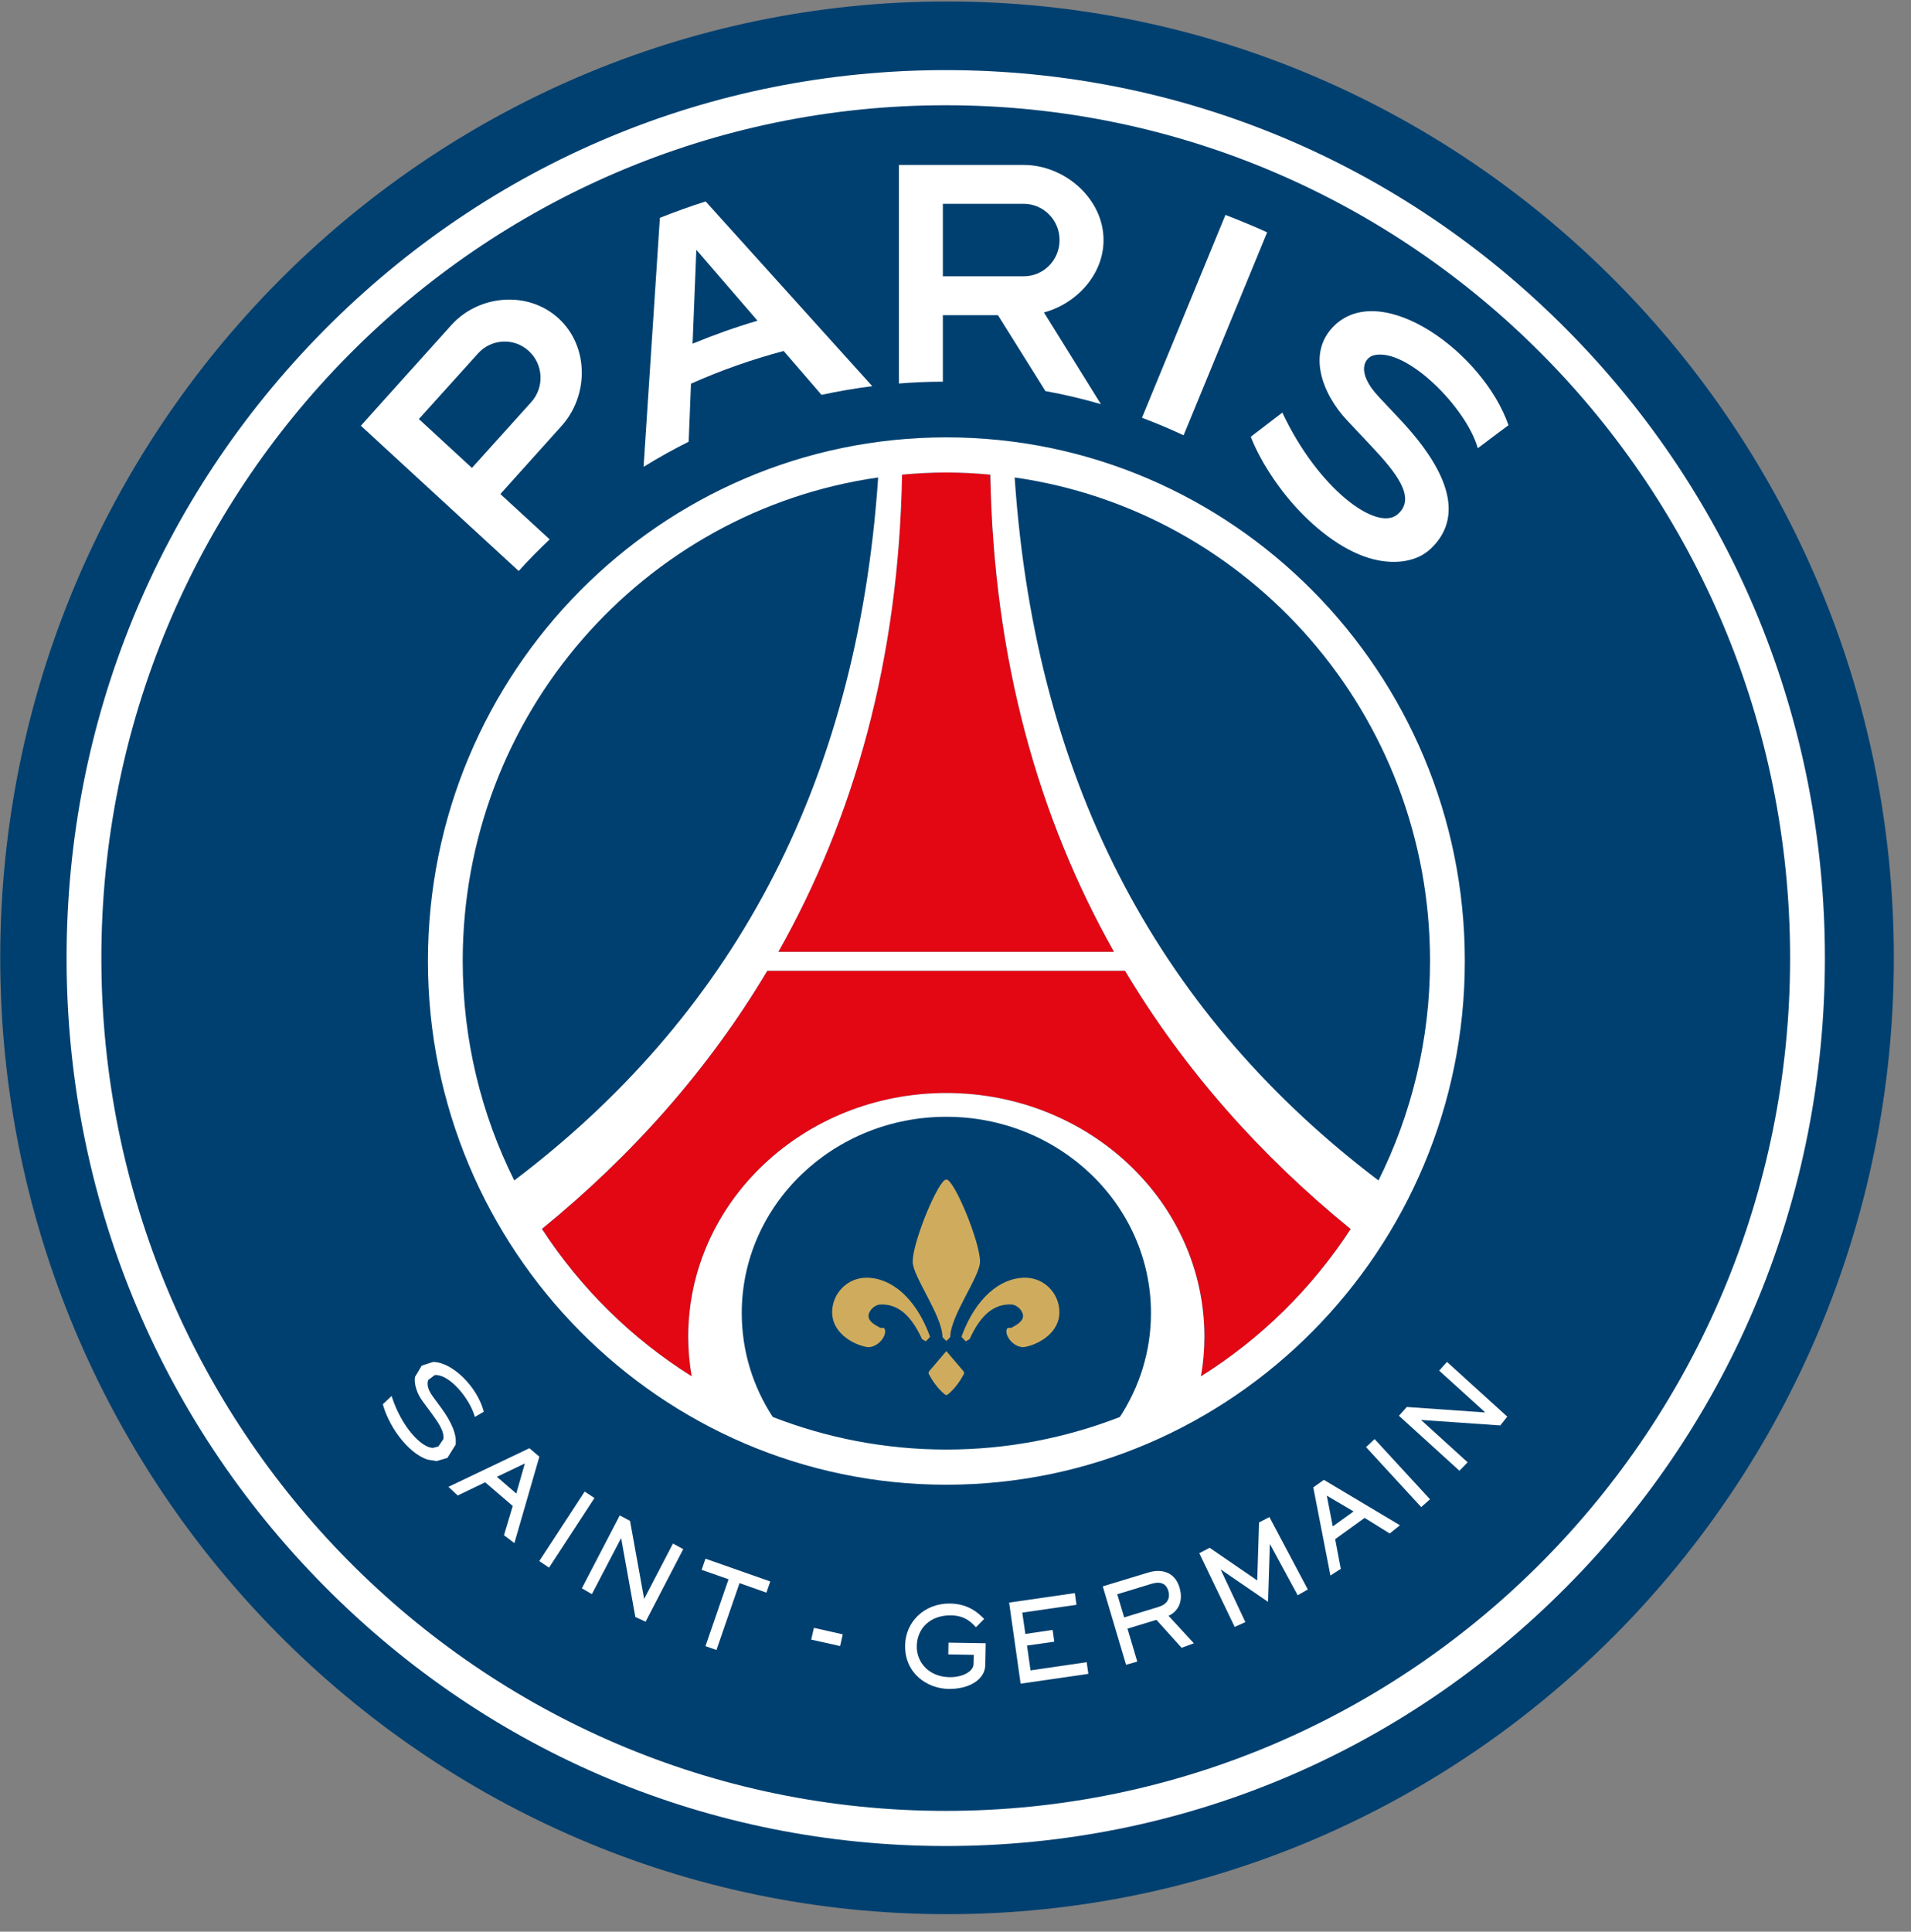 <svg width="94" height="95" viewBox="0 0 94 95" fill="none" xmlns="http://www.w3.org/2000/svg">
<rect x="0" y="0" width="94" height="95" fill="#808080" stroke="none"/>
<g clip-path="url(#clip0_17_1702)">
<path d="M46.584 0.072C20.902 0.072 0.011 21.172 0.011 47.104C0.011 73.035 20.902 94.139 46.584 94.139C72.265 94.139 93.156 73.039 93.156 47.104C93.156 21.169 72.265 0.072 46.584 0.072Z" fill="#004070"/>
<path d="M46.52 3.448C34.967 3.448 24.11 7.991 15.944 16.238C7.774 24.485 3.275 35.453 3.275 47.116C3.275 58.778 7.774 69.75 15.944 77.997C24.11 86.248 34.967 90.787 46.52 90.787C58.072 90.787 68.93 86.248 77.096 77.997C85.266 69.75 89.765 58.782 89.765 47.116C89.765 35.449 85.266 24.485 77.096 16.238C68.93 7.991 58.072 3.448 46.52 3.448ZM46.52 5.176C69.458 5.176 88.053 23.955 88.053 47.116C88.053 70.277 69.458 89.059 46.52 89.059C23.581 89.059 4.986 70.281 4.986 47.116C4.986 23.951 23.581 5.176 46.52 5.176Z" fill="white"/>
<path d="M58.22 21.408L62.331 11.425C61.655 11.119 60.974 10.839 60.279 10.57L56.172 20.546C56.867 20.807 57.551 21.095 58.22 21.408" fill="white"/>
<path d="M46.378 10.024H50.356C51.328 10.024 52.119 10.822 52.119 11.808C52.119 12.794 51.328 13.589 50.356 13.589H46.378V10.024V10.024ZM46.378 18.771V15.5H49.088L51.424 19.234C52.352 19.401 53.261 19.618 54.152 19.876L51.35 15.366C52.958 14.933 54.282 13.503 54.282 11.808C54.282 9.77 52.371 8.112 50.356 8.112H44.216V18.86C44.929 18.804 45.646 18.771 46.374 18.771H46.378L46.378 18.771Z" fill="white"/>
<path d="M20.604 20.608L23.517 17.379C24.175 16.651 25.296 16.599 26.013 17.264C26.734 17.924 26.785 19.055 26.127 19.78L23.214 23.013L20.604 20.608V20.608ZM27.037 26.526L24.612 24.297L27.613 20.959C28.974 19.455 28.974 17.036 27.48 15.662C25.991 14.288 23.566 14.479 22.205 15.983L17.75 20.937L25.514 28.082C25.998 27.541 26.512 27.026 27.037 26.526" fill="white"/>
<path d="M67.584 17.47C69.184 17.089 72.127 20.042 72.692 22.043C73.158 21.684 74.201 20.912 74.201 20.912C72.955 17.335 68.001 13.759 65.65 15.999C64.253 17.331 65.044 19.381 66.264 20.676L67.447 21.934C68.652 23.215 69.706 24.492 68.737 25.302C67.706 26.164 64.815 24.003 63.077 20.292L61.525 21.479C61.894 22.453 62.734 23.868 63.857 25.067C65.133 26.422 66.523 27.307 67.769 27.553C68.748 27.747 69.72 27.598 70.364 26.997C71.968 25.492 71.384 23.305 68.863 20.624L67.82 19.515C66.659 18.28 67.133 17.578 67.584 17.47" fill="white"/>
<path d="M34.067 16.903L34.252 12.285L37.261 15.772C36.17 16.093 35.105 16.474 34.067 16.903ZM34.71 9.907C33.949 10.149 33.198 10.418 32.459 10.713L31.657 22.958C32.377 22.514 33.117 22.103 33.875 21.722L33.989 18.87C35.449 18.217 36.976 17.679 38.547 17.261L40.41 19.419C41.231 19.24 42.063 19.098 42.906 18.993L34.71 9.907L34.71 9.907Z" fill="white"/>
<path d="M46.55 54.923C40.994 54.923 36.484 59.246 36.484 64.577C36.484 66.455 37.045 68.206 38.014 69.688C40.665 70.718 43.541 71.29 46.55 71.29C49.559 71.29 52.435 70.718 55.086 69.688C56.055 68.206 56.613 66.455 56.613 64.577C56.613 59.246 52.11 54.923 46.55 54.923Z" fill="#004070"/>
<path d="M55.342 47.745H37.745C34.828 52.632 31.061 56.847 26.658 60.438C28.562 63.361 31.076 65.84 34.026 67.688C33.915 67.054 33.856 66.404 33.856 65.74C33.856 59.121 39.538 53.756 46.551 53.756C53.564 53.756 59.246 59.121 59.246 65.74C59.246 66.404 59.187 67.054 59.076 67.688C62.018 65.844 64.536 63.365 66.436 60.446C62.029 56.855 58.262 52.636 55.342 47.745" fill="#E30613"/>
<path d="M54.796 46.808C51.077 40.219 48.878 32.439 48.711 23.341C48.002 23.278 47.281 23.237 46.549 23.237C45.817 23.237 45.089 23.278 44.371 23.341C44.209 32.439 42.005 40.219 38.286 46.808H54.796H54.796Z" fill="#E30613"/>
<path d="M49.91 23.481C61.458 25.131 70.342 35.148 70.342 47.262C70.342 51.145 69.425 54.807 67.806 58.055C57.325 50.111 50.956 38.918 49.91 23.481ZM59.074 67.686C59.185 67.056 59.244 66.406 59.244 65.742C59.244 59.122 53.562 53.754 46.549 53.754C39.536 53.754 33.854 59.122 33.854 65.742C33.854 66.406 33.913 67.056 34.025 67.686C31.078 65.842 28.561 63.363 26.657 60.437C31.06 56.849 34.827 52.634 37.743 47.743H55.34C58.261 52.638 62.028 56.853 66.438 60.444C64.534 63.367 62.02 65.842 59.074 67.686M55.085 69.688C52.434 70.718 49.558 71.289 46.549 71.289C43.54 71.289 40.664 70.718 38.013 69.688C37.044 68.206 36.486 66.455 36.486 64.577C36.486 59.246 40.993 54.923 46.549 54.923C52.105 54.923 56.615 59.246 56.615 64.577C56.615 66.455 56.053 68.205 55.085 69.688ZM22.76 47.262C22.76 35.144 31.643 25.128 43.196 23.481C42.15 38.922 35.78 50.114 25.296 58.055C23.677 54.811 22.76 51.145 22.76 47.262ZM46.549 23.238C47.281 23.238 48.002 23.276 48.712 23.343C48.878 32.441 51.078 40.217 54.797 46.81H38.287C42.01 40.217 44.209 32.441 44.372 23.343C45.089 23.276 45.817 23.238 46.549 23.238M46.549 21.51C32.486 21.51 21.049 33.064 21.049 47.262C21.049 61.459 32.486 73.018 46.549 73.018C60.612 73.018 72.053 61.463 72.053 47.262C72.053 33.061 60.612 21.51 46.549 21.51Z" fill="white"/>
<path d="M47.395 67.44L46.548 66.447L45.702 67.44L45.669 67.534C45.835 67.873 46.123 68.291 46.471 68.575L46.548 68.616L46.626 68.575C46.977 68.291 47.262 67.873 47.432 67.534L47.395 67.44Z" fill="#CFAC5D"/>
<path d="M48.206 62.048C48.206 61.066 46.934 58.005 46.55 58.005L46.454 58.046C45.992 58.427 44.894 61.133 44.894 62.048C44.894 62.78 46.358 64.71 46.358 65.759L46.55 65.953L46.742 65.759V65.751C46.749 64.702 48.206 62.78 48.206 62.048" fill="#CFAC5D"/>
<path d="M45.723 65.668C45.036 63.839 43.853 62.838 42.618 62.838C41.69 62.838 40.932 63.6 40.932 64.541C40.932 65.481 41.839 66.087 42.618 66.243C42.871 66.294 43.16 66.139 43.332 65.944C43.47 65.787 43.611 65.515 43.502 65.336C43.463 65.273 43.352 65.329 43.287 65.295C43.051 65.169 42.721 64.993 42.721 64.724C42.722 64.455 43.022 64.17 43.287 64.156C44.169 64.111 44.818 64.694 45.346 65.84V65.847L45.35 65.855L45.539 65.967L45.746 65.754L45.723 65.668" fill="#CFAC5D"/>
<path d="M50.425 62.837C49.194 62.837 48.007 63.838 47.32 65.667L47.301 65.753L47.508 65.97L47.693 65.854L47.697 65.847L47.701 65.843C48.225 64.693 48.877 64.109 49.76 64.155C50.024 64.169 50.321 64.455 50.322 64.723C50.322 64.991 49.995 65.168 49.76 65.294C49.694 65.329 49.58 65.271 49.541 65.335C49.431 65.515 49.575 65.789 49.715 65.947C49.886 66.14 50.174 66.293 50.425 66.242C51.204 66.085 52.111 65.481 52.111 64.54C52.111 63.599 51.357 62.837 50.425 62.837" fill="#CFAC5D"/>
<path d="M25.816 71.973L24.441 72.63L25.395 73.451L25.816 71.973ZM25.302 75.889L24.789 75.501L25.221 74.063L23.864 72.899L22.515 73.548L22.057 73.123L26.042 71.222L26.53 71.641L25.302 75.889Z" fill="white"/>
<path d="M29.24 73.672L27.007 77.095L26.527 76.774L28.759 73.355L29.24 73.672Z" fill="white"/>
<path d="M30.991 74.797L31.682 78.62L31.69 78.624L33.102 75.913L33.608 76.186L31.756 79.755L31.253 79.524L30.555 75.656L30.547 75.652L29.113 78.4L28.621 78.112L30.485 74.528L30.991 74.797H30.991Z" fill="white"/>
<path d="M37.888 77.776L37.699 78.325L36.376 77.858L35.241 81.147L34.701 80.957L35.836 77.668L34.513 77.205L34.701 76.656L37.888 77.776L37.888 77.776Z" fill="white"/>
<path d="M46.655 80.784L48.485 80.814L48.466 81.881C48.455 82.606 47.66 83.076 46.658 83.061C45.597 83.043 44.499 82.288 44.522 80.922C44.536 79.772 45.461 78.843 46.74 78.861C47.69 78.876 48.181 79.391 48.411 79.619L48.008 80.026C47.812 79.832 47.509 79.455 46.788 79.444C45.73 79.425 45.106 80.112 45.095 80.956C45.08 81.747 45.686 82.464 46.696 82.483C47.387 82.494 47.886 82.18 47.889 81.837L47.901 81.385L46.644 81.362L46.655 80.784H46.655Z" fill="white"/>
<path d="M52.869 78.348L52.95 78.923L50.285 79.308L50.436 80.357L51.778 80.159L51.859 80.738L50.517 80.928L50.691 82.149L53.453 81.746L53.534 82.32L50.203 82.802L49.638 78.815L52.869 78.348V78.348Z" fill="white"/>
<path d="M54.957 78.405L55.297 79.544L56.998 79.025C57.408 78.898 57.578 78.61 57.468 78.237C57.338 77.8 56.976 77.793 56.658 77.886L54.957 78.405ZM56.492 77.334C57.105 77.147 57.782 77.285 58.018 78.069C58.266 78.905 57.789 79.338 57.478 79.462L58.724 80.817L58.122 81.037L56.883 79.663L55.46 80.096L55.941 81.716L55.39 81.873L54.244 78.017L56.491 77.334L56.492 77.334Z" fill="white"/>
<path d="M65.265 73.556L65.557 75.068L66.581 74.332L65.265 73.556H65.265ZM68.862 75.012L68.359 75.415L67.124 74.65L65.675 75.695L65.952 77.155L65.442 77.483L64.599 73.149L65.12 72.779L68.862 75.012H68.862Z" fill="white"/>
<path d="M67.615 70.773L70.34 73.734L69.907 74.118L67.194 71.169L67.615 70.773Z" fill="white"/>
<path d="M69.197 69.195L73.038 69.464L73.046 69.452L70.791 67.407L71.175 66.977L74.14 69.669L73.796 70.102L69.915 69.833L69.907 69.841L72.192 71.916L71.789 72.331L68.813 69.628L69.198 69.195L69.197 69.195Z" fill="white"/>
<path d="M62.441 74.609L61.931 74.874L61.842 77.726L59.502 76.121L58.992 76.386L60.733 80.011L61.258 79.775L60.049 77.2L60.056 77.192L62.374 78.779L62.463 75.953L62.474 75.949L63.831 78.454L64.33 78.17L62.441 74.609L62.441 74.609Z" fill="white"/>
<path d="M23.795 69.415C23.469 68.187 22.235 66.981 21.303 66.981L20.745 67.16L20.412 67.72C20.364 68.079 20.505 68.534 20.8 68.93L21.226 69.505C21.555 69.949 21.872 70.412 21.806 70.778L21.562 71.136L21.303 71.207C20.727 71.207 19.75 70.169 19.27 68.68L19.263 68.653L18.841 69.053L18.834 69.06V69.068C18.93 69.441 19.181 70.042 19.603 70.613C20.046 71.211 20.553 71.625 21.026 71.782L21.473 71.856L22.006 71.7L22.409 71.054C22.479 70.58 22.231 69.949 21.666 69.191L21.292 68.683C20.993 68.276 21.004 68.015 21.067 67.865L21.381 67.627L21.444 67.623C22.131 67.623 23.1 68.773 23.351 69.661L23.359 69.684L23.377 69.672L23.784 69.437L23.798 69.43L23.795 69.415L23.795 69.415Z" fill="white"/>
<path d="M41.326 80.953L39.902 80.636L40.035 80.057L41.455 80.378L41.326 80.953V80.953Z" fill="white"/>
</g>
<defs>
<clipPath id="clip0_17_1702">
<rect width="93.144" height="94.067" fill="white" transform="translate(0.011 0.072)"/>
</clipPath>
</defs>
</svg>
